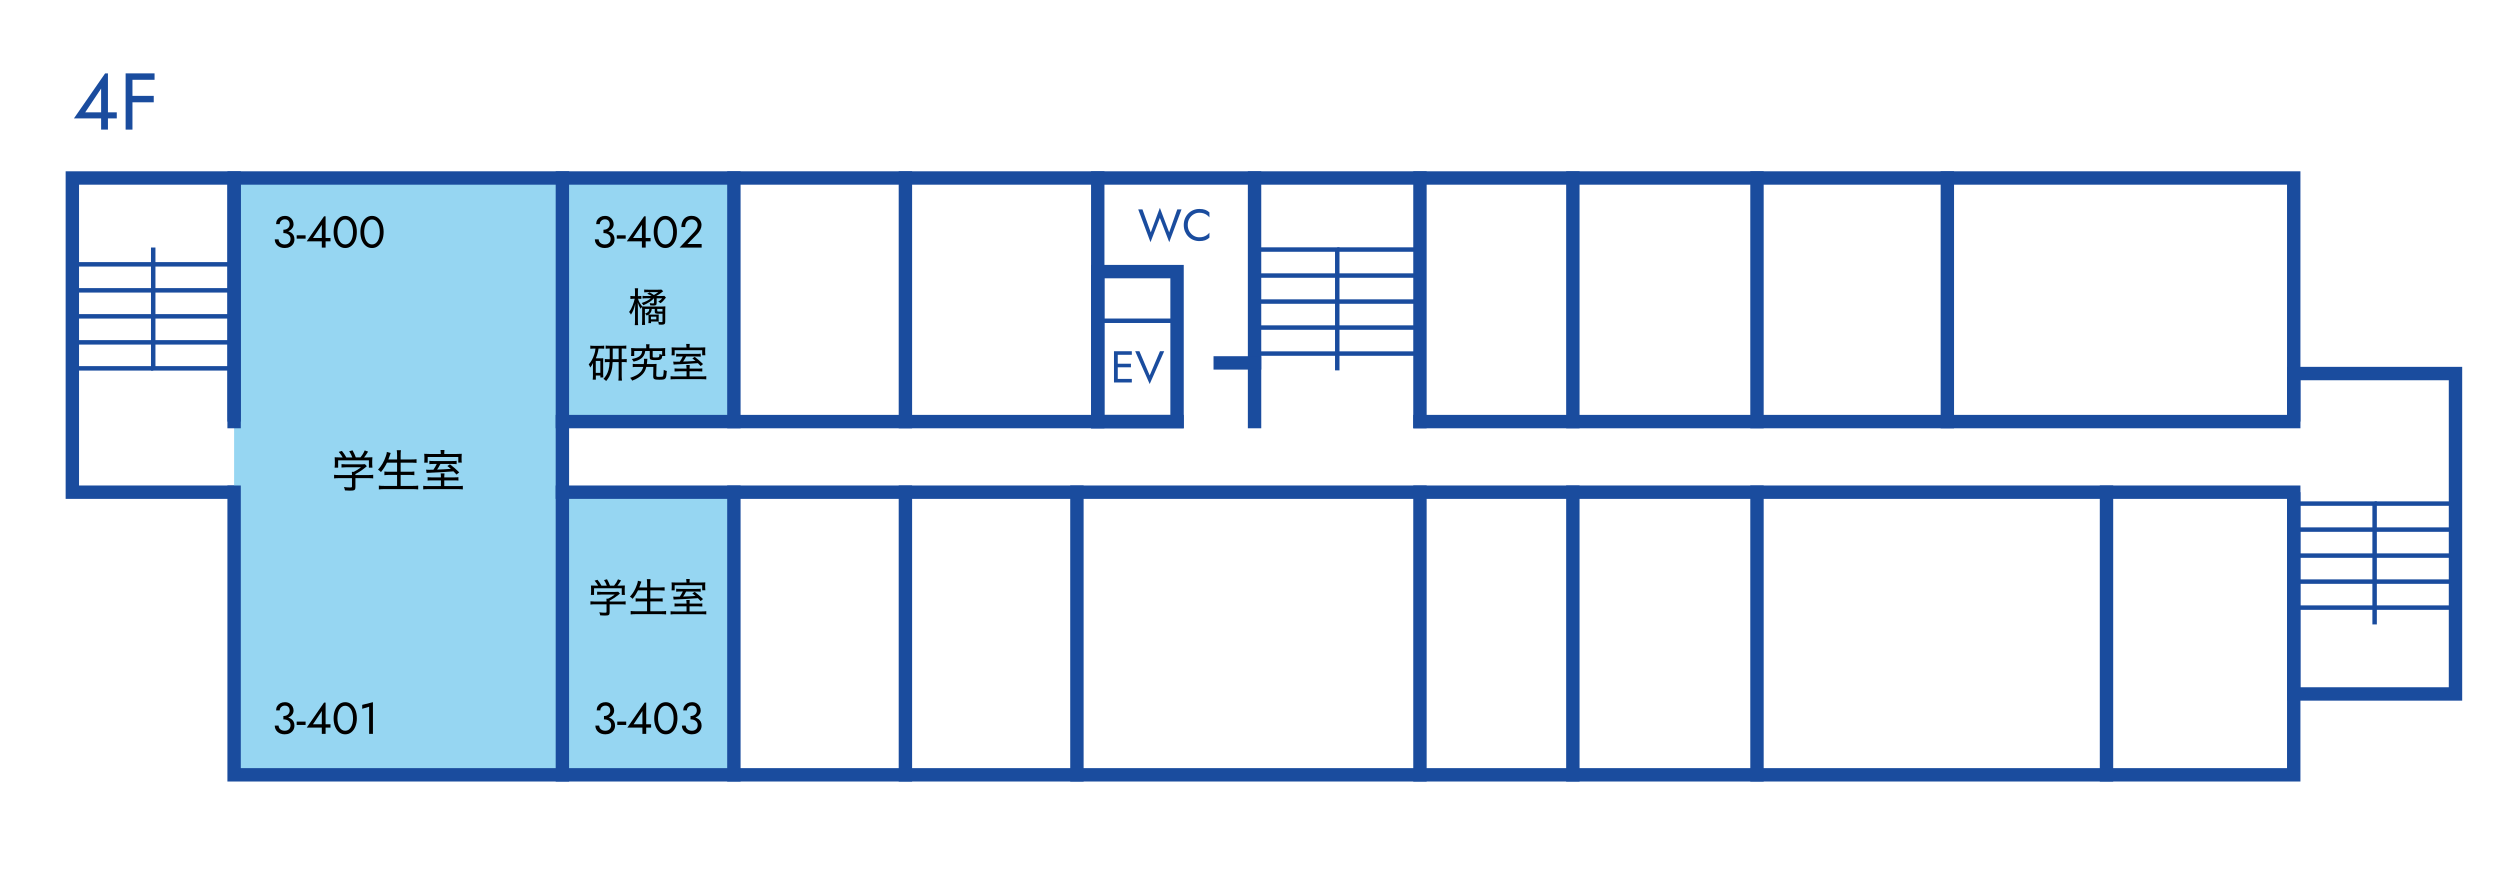 <?xml version="1.0" encoding="UTF-8"?><svg id="a" xmlns="http://www.w3.org/2000/svg" width="1120" height="400" viewBox="0 0 1120 400"><defs><style>.b{fill:#fff;}.c{fill:#1a4c9e;}.d{fill:#96d6f2;}</style></defs><rect class="b" width="1120" height="400"/><g><rect class="d" x="104.88" y="79.74" width="147.07" height="267.38"/><rect class="d" x="251.95" y="79.74" width="76.84" height="109.13"/><rect class="d" x="251.95" y="220.5" width="76.84" height="126.62"/><g><g><polygon class="c" points="1103.06 313.89 1024.59 313.89 1024.59 220.5 1030.59 220.5 1030.59 307.89 1097.06 307.89 1097.06 170.35 1030.59 170.35 1030.59 188.87 1024.59 188.87 1024.59 164.35 1103.06 164.35 1103.06 313.89"/><polygon class="c" points="1064.83 279.74 1062.83 279.74 1062.83 226.61 1027.59 226.61 1027.59 224.61 1064.83 224.61 1064.83 279.74"/><rect class="c" x="1063.83" y="224.61" width="36.23" height="2"/><rect class="c" x="1027.59" y="236.26" width="72.47" height="2"/><rect class="c" x="1027.59" y="247.91" width="72.47" height="2"/><rect class="c" x="1027.59" y="259.56" width="72.47" height="2"/><rect class="c" x="1027.59" y="271.21" width="72.47" height="2"/></g><g><polygon class="c" points="104.88 223.5 29.41 223.5 29.41 76.74 107.88 76.74 107.88 188.87 101.88 188.87 101.88 82.74 35.41 82.74 35.41 217.5 104.88 217.5 104.88 223.5"/><polygon class="c" points="104.88 166.02 67.64 166.02 67.64 110.89 69.64 110.89 69.64 164.02 104.88 164.02 104.88 166.02"/><rect class="c" x="32.41" y="164.02" width="36.23" height="2"/><rect class="c" x="32.41" y="152.37" width="72.47" height="2"/><rect class="c" x="32.41" y="140.72" width="72.47" height="2"/><rect class="c" x="32.41" y="129.07" width="72.47" height="2"/><rect class="c" x="32.41" y="117.42" width="72.47" height="2"/></g><rect class="c" x="869.41" y="76.74" width="6" height="115.13"/><rect class="c" x="784.13" y="76.74" width="6" height="115.13"/><rect class="c" x="784.13" y="217.5" width="6" height="132.62"/><rect class="c" x="701.64" y="76.74" width="6" height="115.13"/><rect class="c" x="701.64" y="217.5" width="6" height="132.62"/><rect class="c" x="633.14" y="76.74" width="6" height="115.13"/><rect class="c" x="633.14" y="217.5" width="6" height="132.62"/><rect class="c" x="559.04" y="76.74" width="6" height="115.13"/><rect class="c" x="479.46" y="217.5" width="6" height="132.62"/><rect class="c" x="402.62" y="76.74" width="6" height="115.13"/><rect class="c" x="488.79" y="76.74" width="6" height="115.13"/><rect class="c" x="402.62" y="217.5" width="6" height="132.62"/><rect class="c" x="325.78" y="76.74" width="6" height="115.13"/><rect class="c" x="325.78" y="217.5" width="6" height="132.62"/><rect class="c" x="248.95" y="76.74" width="6" height="273.38"/><rect class="c" x="940.71" y="217.5" width="6" height="132.62"/><rect class="c" x="248.95" y="185.87" width="281.38" height="6"/><polygon class="c" points="1030.59 191.87 633.14 191.87 633.14 185.87 1024.59 185.87 1024.59 82.74 107.88 82.74 107.88 191.87 101.88 191.87 101.88 76.74 1030.59 76.74 1030.59 191.87"/><polygon class="c" points="1030.59 350.12 101.88 350.12 101.88 217.5 107.88 217.5 107.88 344.12 1024.59 344.12 1024.59 223.5 248.95 223.5 248.95 217.5 1030.59 217.5 1030.59 350.12"/><g><polygon class="c" points="600.09 165.93 598.09 165.93 598.09 112.8 562.04 112.8 562.04 110.8 600.09 110.8 600.09 165.93"/><rect class="c" x="599.09" y="110.8" width="37.05" height="2"/><rect class="c" x="562.04" y="122.45" width="74.1" height="2"/><rect class="c" x="562.04" y="134.1" width="74.1" height="2"/><rect class="c" x="562.04" y="145.75" width="74.1" height="2"/><rect class="c" x="562.04" y="157.4" width="74.1" height="2"/></g><path class="c" d="M530.32,191.87h-41.53V118.68h41.53v73.19Zm-35.53-6h29.53v-61.19h-29.53v61.19Z"/><rect class="c" x="543.66" y="159.58" width="21.38" height="6"/><rect class="c" x="491.79" y="142.7" width="35.53" height="2"/></g><g><path d="M269.11,110.82c-.55-.2-1.01-.48-1.4-.83s-.69-.77-.9-1.24c-.21-.47-.32-.98-.32-1.53h1.72c0,.44,.12,.83,.35,1.18,.23,.35,.56,.62,.97,.82,.41,.2,.89,.3,1.42,.3s1-.1,1.39-.31c.39-.21,.7-.5,.91-.87,.21-.37,.32-.81,.32-1.32,0-.43-.08-.8-.25-1.13-.17-.33-.4-.6-.69-.82s-.63-.38-1.02-.49c-.39-.11-.81-.16-1.26-.16v-1.1c.68,0,1.32,.07,1.91,.22,.59,.15,1.12,.38,1.58,.69s.82,.72,1.08,1.21c.26,.49,.39,1.09,.39,1.78,0,.79-.19,1.47-.57,2.06-.38,.59-.9,1.04-1.55,1.36-.65,.32-1.4,.48-2.24,.48-.68,0-1.29-.1-1.84-.3Zm1.24-7.9c.45,0,.85-.06,1.2-.19s.64-.3,.88-.52c.24-.22,.42-.48,.55-.77,.13-.29,.19-.61,.19-.94,0-.44-.08-.83-.24-1.17-.16-.34-.4-.6-.71-.79-.31-.19-.7-.28-1.17-.28-.65,0-1.21,.2-1.66,.61-.45,.41-.68,.92-.68,1.53h-1.62c0-.73,.17-1.37,.51-1.92s.81-.98,1.4-1.29,1.27-.47,2.03-.47c.8,0,1.49,.17,2.07,.52s1.03,.8,1.34,1.36c.31,.56,.47,1.17,.47,1.84s-.19,1.25-.58,1.8-.92,.98-1.6,1.3-1.47,.48-2.38,.48v-1.1Z"/><path d="M276.31,105.42h4v1.5h-4v-1.5Z"/><path d="M288.57,96.92h.7v14h-1.7v-10.22l-3.96,5.92h7.86v1.5h-10.66l7.76-11.2Z"/><path d="M293.52,100.2c.44-1.08,1.05-1.93,1.83-2.55,.78-.62,1.68-.93,2.71-.93s1.93,.31,2.71,.93c.78,.62,1.39,1.47,1.83,2.55s.66,2.32,.66,3.72-.22,2.64-.66,3.72c-.44,1.08-1.05,1.93-1.83,2.55-.78,.62-1.68,.93-2.71,.93s-1.93-.31-2.71-.93c-.78-.62-1.39-1.47-1.83-2.55-.44-1.08-.66-2.32-.66-3.72s.22-2.64,.66-3.72Zm1.28,5.97c.16,.69,.39,1.28,.7,1.78s.68,.89,1.11,1.16,.92,.41,1.45,.41,1.03-.14,1.46-.41,.79-.66,1.1-1.16c.31-.5,.54-1.09,.7-1.78,.16-.69,.24-1.44,.24-2.25s-.08-1.56-.24-2.25c-.16-.69-.39-1.28-.7-1.78-.31-.5-.67-.89-1.1-1.16s-.91-.41-1.46-.41-1.02,.14-1.45,.41-.8,.66-1.11,1.16-.54,1.09-.7,1.78c-.16,.69-.24,1.44-.24,2.25s.08,1.56,.24,2.25Z"/><path d="M311.08,103.86c.31-.33,.57-.66,.79-.99,.22-.33,.39-.66,.5-1s.17-.7,.17-1.07c0-.31-.06-.61-.18-.9-.12-.29-.3-.56-.53-.8-.23-.24-.52-.43-.85-.58-.33-.15-.71-.22-1.14-.22-.6,0-1.12,.14-1.55,.41-.43,.27-.76,.67-.99,1.18-.23,.51-.34,1.12-.34,1.83h-1.7c0-1,.18-1.88,.54-2.63,.36-.75,.88-1.34,1.57-1.76,.69-.42,1.51-.63,2.47-.63,.77,0,1.44,.13,2,.39,.56,.26,1.02,.59,1.38,1,.36,.41,.63,.84,.8,1.31s.26,.91,.26,1.34c0,.72-.17,1.43-.52,2.14-.35,.71-.79,1.34-1.34,1.9l-4.46,4.54h6.38v1.6h-9.88l6.62-7.06Z"/></g><g><path class="c" d="M527.42,93.81h1.9l-5.5,14.7-4.2-10.88-4.2,10.88-5.5-14.7h1.9l3.72,10.3,4.08-11,4.16,11,3.64-10.3Z"/><path class="c" d="M532.85,103.67c.49,.83,1.12,1.47,1.91,1.94,.79,.47,1.64,.7,2.56,.7,.67,0,1.28-.09,1.83-.26,.55-.17,1.06-.42,1.51-.73,.45-.31,.84-.68,1.16-1.09v2.24c-.59,.52-1.23,.91-1.92,1.16-.69,.25-1.55,.38-2.58,.38-.97,0-1.88-.18-2.73-.53-.85-.35-1.59-.85-2.23-1.5-.64-.65-1.14-1.41-1.5-2.29-.36-.88-.54-1.84-.54-2.88s.18-2,.54-2.88c.36-.88,.86-1.64,1.5-2.29,.64-.65,1.38-1.15,2.23-1.5s1.76-.53,2.73-.53c1.03,0,1.89,.13,2.58,.38,.69,.25,1.33,.64,1.92,1.16v2.24c-.32-.41-.71-.78-1.16-1.09-.45-.31-.96-.56-1.51-.73-.55-.17-1.16-.26-1.83-.26-.92,0-1.77,.23-2.56,.7-.79,.47-1.42,1.11-1.91,1.93-.49,.82-.73,1.78-.73,2.87s.24,2.03,.73,2.86Z"/></g><g><path class="c" d="M500.76,157.35v14h-1.7v-14h1.7Zm-.76,0h7.06v1.6h-7.06v-1.6Zm0,5.6h6.66v1.6h-6.66v-1.6Zm0,6.8h7.06v1.6h-7.06v-1.6Z"/><path class="c" d="M519.66,157.35h1.9l-6.5,14.7-6.5-14.7h1.9l4.6,10.84,4.6-10.84Z"/></g><g><path d="M125.71,328.68c-.55-.2-1.01-.48-1.4-.83s-.69-.77-.9-1.24c-.21-.47-.32-.98-.32-1.53h1.72c0,.44,.12,.83,.35,1.18,.23,.35,.56,.62,.97,.82,.41,.2,.89,.3,1.42,.3s1-.1,1.39-.31c.39-.21,.7-.5,.91-.87,.21-.37,.32-.81,.32-1.32,0-.43-.08-.8-.25-1.13-.17-.33-.4-.6-.69-.82s-.63-.38-1.02-.49c-.39-.11-.81-.16-1.26-.16v-1.1c.68,0,1.32,.07,1.91,.22,.59,.15,1.12,.38,1.58,.69s.82,.72,1.08,1.21c.26,.49,.39,1.09,.39,1.78,0,.79-.19,1.47-.57,2.06-.38,.59-.9,1.04-1.55,1.36-.65,.32-1.4,.48-2.24,.48-.68,0-1.29-.1-1.84-.3Zm1.24-7.9c.45,0,.85-.06,1.2-.19s.64-.3,.88-.52c.24-.22,.42-.48,.55-.77,.13-.29,.19-.61,.19-.94,0-.44-.08-.83-.24-1.17-.16-.34-.4-.6-.71-.79-.31-.19-.7-.28-1.17-.28-.65,0-1.21,.2-1.66,.61-.45,.41-.68,.92-.68,1.53h-1.62c0-.73,.17-1.37,.51-1.92s.81-.98,1.4-1.29,1.27-.47,2.03-.47c.8,0,1.49,.17,2.07,.52s1.03,.8,1.34,1.36c.31,.56,.47,1.17,.47,1.84s-.19,1.25-.58,1.8-.92,.98-1.6,1.3-1.47,.48-2.38,.48v-1.1Z"/><path d="M132.91,323.28h4v1.5h-4v-1.5Z"/><path d="M145.17,314.78h.7v14h-1.7v-10.22l-3.96,5.92h7.86v1.5h-10.66l7.76-11.2Z"/><path d="M150.12,318.06c.44-1.08,1.05-1.93,1.83-2.55,.78-.62,1.68-.93,2.71-.93s1.93,.31,2.71,.93c.78,.62,1.39,1.47,1.83,2.55s.66,2.32,.66,3.72-.22,2.64-.66,3.72c-.44,1.08-1.05,1.93-1.83,2.55-.78,.62-1.68,.93-2.71,.93s-1.93-.31-2.71-.93c-.78-.62-1.39-1.47-1.83-2.55-.44-1.08-.66-2.32-.66-3.72s.22-2.64,.66-3.72Zm1.28,5.97c.16,.69,.39,1.28,.7,1.78s.68,.89,1.11,1.16,.92,.41,1.45,.41,1.03-.14,1.46-.41,.79-.66,1.1-1.16c.31-.5,.54-1.09,.7-1.78,.16-.69,.24-1.44,.24-2.25s-.08-1.56-.24-2.25c-.16-.69-.39-1.28-.7-1.78-.31-.5-.67-.89-1.1-1.16s-.91-.41-1.46-.41-1.02,.14-1.45,.41-.8,.66-1.11,1.16-.54,1.09-.7,1.78c-.16,.69-.24,1.44-.24,2.25s.08,1.56,.24,2.25Z"/><path d="M162.27,315.78l4.8-1.2v14.2h-1.7v-12.16l-3.1,.92v-1.76Z"/></g><g><path class="c" d="M47.1,32.87h1.26v25.2h-3.06v-18.4l-7.13,10.66h14.15v2.7h-19.19l13.97-20.16Z"/><path class="c" d="M59.34,32.87v25.2h-3.06v-25.2h3.06Zm-1.37,0h11.27v2.88h-11.27v-2.88Zm0,10.08h10.91v2.88h-10.91v-2.88Z"/></g><g><path d="M125.71,110.82c-.55-.2-1.01-.48-1.4-.83s-.69-.77-.9-1.24c-.21-.47-.32-.98-.32-1.53h1.72c0,.44,.12,.83,.35,1.18,.23,.35,.56,.62,.97,.82,.41,.2,.89,.3,1.42,.3s1-.1,1.39-.31c.39-.21,.7-.5,.91-.87,.21-.37,.32-.81,.32-1.32,0-.43-.08-.8-.25-1.13-.17-.33-.4-.6-.69-.82-.29-.22-.63-.38-1.02-.49-.39-.11-.81-.16-1.26-.16v-1.1c.68,0,1.32,.07,1.91,.22,.59,.15,1.12,.38,1.58,.69,.46,.31,.82,.72,1.08,1.21,.26,.49,.39,1.09,.39,1.78,0,.79-.19,1.47-.57,2.06-.38,.59-.9,1.04-1.55,1.36s-1.4,.48-2.24,.48c-.68,0-1.29-.1-1.84-.3Zm1.24-7.9c.45,0,.85-.06,1.2-.19s.64-.3,.88-.52c.24-.22,.42-.48,.55-.77,.13-.29,.19-.61,.19-.94,0-.44-.08-.83-.24-1.17-.16-.34-.4-.6-.71-.79-.31-.19-.7-.28-1.17-.28-.65,0-1.21,.2-1.66,.61-.45,.41-.68,.92-.68,1.53h-1.62c0-.73,.17-1.37,.51-1.92s.81-.98,1.4-1.29,1.27-.47,2.03-.47c.8,0,1.49,.17,2.07,.52,.58,.35,1.03,.8,1.34,1.36,.31,.56,.47,1.17,.47,1.84s-.19,1.25-.58,1.8-.92,.98-1.6,1.3c-.68,.32-1.47,.48-2.38,.48v-1.1Z"/><path d="M132.91,105.42h4v1.5h-4v-1.5Z"/><path d="M145.17,96.92h.7v14h-1.7v-10.22l-3.96,5.92h7.86v1.5h-10.66l7.76-11.2Z"/><path d="M150.12,100.2c.44-1.08,1.05-1.93,1.83-2.55,.78-.62,1.68-.93,2.71-.93s1.93,.31,2.71,.93c.78,.62,1.39,1.47,1.83,2.55,.44,1.08,.66,2.32,.66,3.72s-.22,2.64-.66,3.72-1.05,1.93-1.83,2.55c-.78,.62-1.68,.93-2.71,.93s-1.93-.31-2.71-.93c-.78-.62-1.39-1.47-1.83-2.55s-.66-2.32-.66-3.72,.22-2.64,.66-3.72Zm1.28,5.97c.16,.69,.39,1.28,.7,1.78s.68,.89,1.11,1.16c.43,.27,.92,.41,1.45,.41s1.03-.14,1.46-.41c.43-.27,.79-.66,1.1-1.16,.31-.5,.54-1.09,.7-1.78,.16-.69,.24-1.44,.24-2.25s-.08-1.56-.24-2.25c-.16-.69-.39-1.28-.7-1.78-.31-.5-.67-.89-1.1-1.16s-.91-.41-1.46-.41-1.02,.14-1.45,.41-.8,.66-1.11,1.16-.54,1.09-.7,1.78c-.16,.69-.24,1.44-.24,2.25s.08,1.56,.24,2.25Z"/><path d="M162.12,100.2c.44-1.08,1.05-1.93,1.83-2.55,.78-.62,1.68-.93,2.71-.93s1.93,.31,2.71,.93c.78,.62,1.39,1.47,1.83,2.55,.44,1.08,.66,2.32,.66,3.72s-.22,2.64-.66,3.72-1.05,1.93-1.83,2.55c-.78,.62-1.68,.93-2.71,.93s-1.93-.31-2.71-.93c-.78-.62-1.39-1.47-1.83-2.55s-.66-2.32-.66-3.72,.22-2.64,.66-3.72Zm1.28,5.97c.16,.69,.39,1.28,.7,1.78s.68,.89,1.11,1.16c.43,.27,.92,.41,1.45,.41s1.03-.14,1.46-.41c.43-.27,.79-.66,1.1-1.16,.31-.5,.54-1.09,.7-1.78,.16-.69,.24-1.44,.24-2.25s-.08-1.56-.24-2.25c-.16-.69-.39-1.28-.7-1.78-.31-.5-.67-.89-1.1-1.16s-.91-.41-1.46-.41-1.02,.14-1.45,.41-.8,.66-1.11,1.16-.54,1.09-.7,1.78c-.16,.69-.24,1.44-.24,2.25s.08,1.56,.24,2.25Z"/></g><g><path d="M159.23,218.21c0,1.34-.4,1.6-2.46,1.6-.52,0-1.52-.04-2.22-.1-.14-.72-.24-1-.48-1.52,1.08,.14,1.84,.2,2.6,.2,.9,0,1.02-.06,1.02-.46v-3.72h-5.84c-.92,0-1.58,.04-2.18,.12v-1.62c.62,.08,1.3,.12,2.18,.12h5.84v-.28c0-.4-.02-.76-.06-1.16h.84c1.24-.6,2.06-1.12,3.26-2.04h-6.82c-.7,0-1.38,.04-1.92,.1v-1.52c.54,.06,1.22,.1,1.96,.1h7.04c.74,0,1.14-.02,1.5-.08l.86,.92q-.28,.22-.7,.58c-1.4,1.16-2.62,1.98-4.42,2.92v.46h5.74c.94,0,1.6-.04,2.22-.12v1.62c-.54-.08-1.28-.12-2.22-.12h-5.74v4Zm-5.72-13.28c-.52-.94-.88-1.46-1.76-2.48l1.42-.44c.84,1.02,1.26,1.66,1.98,2.92h2.68c-.32-.92-.74-1.8-1.38-2.78l1.48-.4c.74,1.36,1.06,2.02,1.48,3.18h2.04c.9-1.06,1.38-1.86,1.94-3.14l1.52,.54c-.7,1.16-1.2,1.88-1.8,2.6h1.36c1.22,0,1.62-.02,2.36-.08-.06,.48-.08,.9-.08,1.64v1.6c0,.5,.04,.96,.1,1.44h-1.58v-3.3h-13.78v3.3h-1.58c.06-.46,.1-.92,.1-1.44v-1.6c0-.74-.02-1.16-.08-1.64,.82,.06,1.18,.08,2.32,.08h1.26Z"/><path d="M173.37,207.27c-.84,1.7-1.64,2.96-2.7,4.22-.58-.6-.76-.74-1.32-1.06,1.56-1.68,2.72-3.66,3.52-6.08,.3-.84,.4-1.3,.44-1.88l1.72,.46c-.16,.4-.22,.58-.38,1.1-.1,.32-.44,1.22-.66,1.8h3.9v-1.94c0-.88-.04-1.44-.14-2.2h1.86c-.1,.66-.12,1.28-.12,2.2v1.94h4.72c.94,0,1.7-.04,2.4-.12v1.68c-.82-.08-1.48-.12-2.36-.12h-4.76v4.08h3.9c.98,0,1.68-.04,2.24-.12v1.66c-.6-.08-1.3-.12-2.24-.12h-3.9v4.92h5.38c1.04,0,1.76-.04,2.48-.14v1.72c-.86-.1-1.44-.14-2.44-.14h-12.68c-.98,0-1.66,.04-2.5,.14v-1.72c.76,.1,1.48,.14,2.46,.14h5.7v-4.92h-3.48c-.94,0-1.62,.04-2.2,.12v-1.66c.56,.08,1.18,.12,2.18,.12h3.5v-4.08h-4.52Z"/><path d="M203.27,213.87c1.06,0,1.48-.02,2.1-.1v1.54c-.62-.08-1.12-.1-2.12-.1h-4.22v2.56h5.82c1.24,0,1.86-.04,2.5-.12v1.6c-.76-.08-1.44-.12-2.64-.12h-12.5c-1.18,0-1.86,.04-2.62,.12v-1.6c.66,.08,1.26,.12,2.52,.12h5.42v-2.56h-3.82c-1.02,0-1.52,.02-2.14,.1v-1.54c.62,.08,1,.1,2.14,.1h3.82v-.22c0-.6-.04-1.06-.12-1.56h1.72c-.06,.48-.1,.94-.1,1.54v.24h4.24Zm-5.8-10.92c0-.48-.04-.9-.12-1.34h1.78c-.06,.4-.1,.82-.1,1.32v.46h5.22c1.32,0,1.88-.02,2.62-.08-.06,.46-.08,.74-.08,1.46v1.02c0,.58,.02,1.02,.1,1.46h-1.58v-2.52h-13.7v2.54h-1.56q.02-.2,.04-.5c.02-.18,.04-.64,.04-1.04v-1.06c0-.54-.02-.86-.08-1.36,.62,.06,1.3,.08,2.48,.08h4.94v-.44Zm-2.76,4.9c-1.22,0-1.82,.02-2.36,.1v-1.5c.6,.08,1.02,.1,2.24,.1h7.7c1.24,0,1.7-.02,2.28-.1v1.5c-.64-.08-1.06-.1-2.24-.1h-5.02c-.52,1.04-.9,1.66-1.5,2.52,1.72-.04,3.98-.16,6.18-.32-.58-.52-.82-.72-1.58-1.28l1.18-.74c1.64,1.26,2.26,1.8,4.14,3.58l-1.2,1c-.64-.72-.86-.96-1.36-1.44-3.44,.28-7.36,.5-11.36,.66-.3,0-.42,.02-.72,.06l-.2-1.48c.54,.06,.64,.06,1.34,.06,.58,0,1.08-.02,1.94-.04,.6-.88,1.02-1.58,1.5-2.58h-.96Z"/></g><g><path d="M290.55,141.93c0-.45-.02-.7-.05-.97-.25,.16-.38,.22-.77,.41-.23-.38-.4-.54-.77-.85,.63-.2,1.06-.43,1.4-.79,.34-.32,.49-.68,.56-1.33h-2v5.26c0,.83,.02,1.4,.07,1.91h-1.39c.05-.54,.09-1.1,.09-1.89v-4.84c0-.5-.02-.94-.05-1.35-.29,.32-.43,.52-.63,.86-.61-.99-.9-1.58-1.3-2.84,.04,.9,.07,1.91,.07,2.72v5.29c0,.99,.02,1.62,.11,2.14h-1.51c.07-.52,.11-1.21,.11-2.14v-4.66c0-.65,.05-1.75,.13-2.81-.54,2.29-1.06,3.58-1.96,4.92-.25-.5-.41-.76-.83-1.21,.67-.85,1.12-1.66,1.6-2.92,.41-1.08,.7-1.98,.92-2.99h-.72c-.54,0-.94,.02-1.22,.07v-1.33c.31,.05,.65,.07,1.22,.07h.85v-1.67c0-.97-.02-1.42-.09-1.85h1.49c-.07,.5-.09,.97-.09,1.85v1.67h.41c.5,0,.79-.02,1.13-.07v1.31c-.38-.04-.68-.05-1.12-.05h-.38c.34,1.21,.94,2.27,1.89,3.44,.29,.02,.92,.04,1.48,.04h7.29c.79,0,1.22-.02,1.6-.07-.05,.45-.07,.9-.07,1.66v5.29c0,.95-.41,1.26-1.69,1.26-.38,0-.74-.02-1.21-.07-.04-.49-.09-.76-.23-1.21,.68,.11,1.13,.14,1.42,.14,.36,0,.49-.07,.49-.32v-3.46l-1.49,.02c-1.71,0-1.98-.14-1.98-1.06v-1.1h-1.35c-.13,1.24-.47,1.85-1.39,2.5,.32,.02,.61,.04,1.06,.04h2.3c.49,0,.86-.02,1.17-.05-.04,.36-.04,.52-.04,1.03v1.19c0,.45,0,.68,.04,.97-.36-.04-.61-.05-1.21-.05h-2.25v.72h-1.19c.05-.38,.07-.61,.07-1.1v-1.71Zm1.4-9.31c-.79-.49-1.15-.67-1.98-1.03l1.01-.61c.65,.32,1.06,.58,1.96,1.19,.79-.43,1.08-.61,1.98-1.3h-4.56c-.83,0-1.37,.04-1.76,.09v-1.26c.49,.07,.97,.09,1.82,.09h4.41c.74,0,1.19-.02,1.51-.05l.76,.74q-1.13,.92-1.58,1.22c-.63,.41-.99,.63-1.53,.92h2.12c.77,0,1.21-.02,1.55-.05l.68,.74q-.18,.23-.43,.54c-.67,.9-1.13,1.37-1.98,2-.36-.31-.56-.45-1.03-.72,.85-.5,1.24-.85,1.76-1.48h-2.48v2.03c0,.97-.29,1.22-1.44,1.22-.52,0-.88-.02-1.46-.09-.04-.47-.09-.68-.23-1.04,.65,.13,1.08,.18,1.51,.18,.36,0,.45-.07,.45-.4v-1.91h-.07c-.94,1.1-2.7,2.27-4.72,3.1-.22-.41-.38-.61-.77-.99,1.8-.58,3.2-1.3,4.1-2.11h-2.03c-.76,0-1.24,.04-1.66,.11v-1.22c.43,.07,.88,.09,1.67,.09h2.41Zm2.07,10.44v-1.19h-2.41v1.19h2.41Zm2.77-4.66h-2.36v.74c0,.41,.04,.43,1.19,.43q.34,0,1.17-.02v-1.15Z"/><path d="M265.98,156.16c-.67,0-1.03,.02-1.53,.09v-1.42c.49,.07,.94,.11,1.64,.11h3.01c.72,0,1.1-.02,1.58-.11v1.4c-.47-.05-.88-.07-1.49-.07h-1.04c-.23,1.6-.56,2.77-1.22,4.38h2.23c.56,0,.77-.02,1.1-.05-.05,.43-.05,.65-.05,1.4v5.74c0,.7,.02,.99,.07,1.48h-1.31v-.88h-2.03v1.87h-1.42c.07-.47,.11-.97,.11-1.76v-3.8c0-.61,.02-1.19,.05-1.94-.32,.77-.65,1.28-1.28,2.05-.2-.68-.38-1.04-.67-1.41,1.08-1.15,1.84-2.48,2.47-4.39,.32-.94,.45-1.53,.58-2.68h-.77Zm.92,10.88h2.05v-5.33h-2.05v5.33Zm6.23-10.91c-.83,0-1.28,.02-1.8,.09v-1.42c.4,.07,.99,.11,1.87,.11h5.56c.79,0,1.3-.04,1.82-.11v1.42c-.5-.07-.94-.09-1.75-.09h-.31v4.79h.45c.86,0,1.3-.02,1.8-.09v1.48c-.5-.09-.95-.11-1.8-.11h-.45v6.3c0,.72,.04,1.31,.13,2.02h-1.62c.09-.7,.13-1.24,.13-2.02v-6.3h-2.7c-.11,2-.25,2.99-.61,4.23-.49,1.69-1.13,2.9-2.3,4.27-.36-.43-.7-.68-1.22-.94,1.17-1.22,1.85-2.43,2.29-4.05,.27-.99,.4-1.91,.49-3.51h-.36c-.83,0-1.28,.02-1.78,.09v-1.46c.49,.07,.94,.09,1.78,.09h.4v-4.79Zm1.37,4.27v.52h2.66v-4.79h-2.66v4.27Z"/><path d="M292.17,163.11c.92,0,1.35-.02,1.98-.09-.04,.41-.05,.76-.07,1.58l-.07,3.64c0,.52,.2,.61,1.4,.61s1.55-.09,1.67-.4c.14-.34,.25-1.33,.29-2.75,.52,.25,.77,.34,1.37,.5-.29,3.78-.4,3.91-3.44,3.91-2.18,0-2.66-.27-2.66-1.51v-.09l.07-4.14h-3.17c-.32,1.33-.77,2.25-1.58,3.15-.54,.63-1.19,1.15-2.07,1.71-.88,.56-1.44,.83-2.68,1.3-.27-.56-.41-.76-.9-1.26,2.36-.79,3.49-1.42,4.5-2.43,.67-.67,1.1-1.46,1.37-2.47h-2.75c-.95,0-1.44,.02-1.96,.11v-1.48c.49,.07,1.01,.11,1.93,.11h3.02c.09-.58,.13-1.04,.13-1.39s-.04-.67-.09-.99h1.6c-.09,.36-.09,.43-.14,1.24-.04,.4-.07,.7-.13,1.13h2.39Zm-2.65-7.62c0-.54-.04-.86-.11-1.26h1.62c-.09,.4-.11,.7-.11,1.26v.52h5.26c.72,0,1.17-.02,1.85-.09-.05,.38-.07,.7-.07,1.26v1.03c0,.54,.02,.86,.07,1.28h-1.35c-.22,1.64-.56,1.84-3.21,1.84-1.91,0-2.38-.22-2.38-1.1v-2.99h-2.02c-.18,1.03-.32,1.51-.7,2.11-.59,.97-1.46,1.62-2.81,2.16-.43,.16-.81,.27-1.71,.52-.22-.43-.41-.72-.79-1.19,1.93-.4,2.81-.74,3.53-1.33,.67-.56,.99-1.21,1.12-2.27h-3.58v2.25h-1.42c.07-.45,.09-.76,.09-1.3v-1.01c0-.54-.02-.86-.07-1.26,.67,.07,1.13,.09,1.85,.09h4.93v-.52Zm7.11,1.75h-4.23v2.43c0,.43,.13,.49,1.39,.49,.99,0,1.35-.07,1.48-.32,.11-.2,.16-.67,.18-1.26,.47,.2,.76,.29,1.19,.36v-1.69Z"/><path d="M312.74,165.13c.95,0,1.33-.02,1.89-.09v1.39c-.56-.07-1.01-.09-1.91-.09h-3.8v2.3h5.24c1.12,0,1.67-.04,2.25-.11v1.44c-.68-.07-1.3-.11-2.38-.11h-11.25c-1.06,0-1.67,.04-2.36,.11v-1.44c.59,.07,1.13,.11,2.27,.11h4.88v-2.3h-3.44c-.92,0-1.37,.02-1.93,.09v-1.39c.56,.07,.9,.09,1.93,.09h3.44v-.2c0-.54-.04-.96-.11-1.41h1.55c-.05,.43-.09,.85-.09,1.39v.22h3.82Zm-5.22-9.83c0-.43-.04-.81-.11-1.21h1.6c-.05,.36-.09,.74-.09,1.19v.41h4.7c1.19,0,1.69-.02,2.36-.07-.05,.41-.07,.67-.07,1.31v.92c0,.52,.02,.92,.09,1.31h-1.42v-2.27h-12.33v2.29h-1.4q.02-.18,.04-.45c.02-.16,.04-.58,.04-.94v-.95c0-.49-.02-.77-.07-1.22,.56,.05,1.17,.07,2.23,.07h4.45v-.4Zm-2.48,4.41c-1.1,0-1.64,.02-2.12,.09v-1.35c.54,.07,.92,.09,2.02,.09h6.93c1.12,0,1.53-.02,2.05-.09v1.35c-.58-.07-.95-.09-2.02-.09h-4.52c-.47,.94-.81,1.49-1.35,2.27,1.55-.04,3.58-.14,5.56-.29-.52-.47-.74-.65-1.42-1.15l1.06-.67c1.48,1.13,2.03,1.62,3.73,3.22l-1.08,.9c-.58-.65-.77-.86-1.22-1.3-3.1,.25-6.63,.45-10.23,.59-.27,0-.38,.02-.65,.05l-.18-1.33c.49,.05,.58,.05,1.21,.05,.52,0,.97-.02,1.75-.04,.54-.79,.92-1.42,1.35-2.32h-.86Z"/></g><g><path d="M269.34,328.68c-.55-.2-1.01-.48-1.4-.83-.39-.35-.69-.77-.9-1.24-.21-.47-.32-.98-.32-1.53h1.72c0,.44,.12,.83,.35,1.18,.23,.35,.56,.62,.97,.82,.41,.2,.89,.3,1.42,.3s1-.1,1.39-.31c.39-.21,.7-.5,.91-.87s.32-.81,.32-1.32c0-.43-.08-.8-.25-1.13-.17-.33-.4-.6-.69-.82-.29-.22-.63-.38-1.02-.49-.39-.11-.81-.16-1.26-.16v-1.1c.68,0,1.32,.07,1.91,.22,.59,.15,1.12,.38,1.58,.69,.46,.31,.82,.72,1.08,1.21,.26,.49,.39,1.09,.39,1.78,0,.79-.19,1.47-.57,2.06-.38,.59-.9,1.04-1.55,1.36s-1.4,.48-2.24,.48c-.68,0-1.29-.1-1.84-.3Zm1.24-7.9c.45,0,.85-.06,1.2-.19,.35-.13,.64-.3,.88-.52,.24-.22,.42-.48,.55-.77,.13-.29,.19-.61,.19-.94,0-.44-.08-.83-.24-1.17-.16-.34-.4-.6-.71-.79-.31-.19-.7-.28-1.17-.28-.65,0-1.21,.2-1.66,.61-.45,.41-.68,.92-.68,1.53h-1.62c0-.73,.17-1.37,.51-1.92,.34-.55,.81-.98,1.4-1.29,.59-.31,1.27-.47,2.03-.47,.8,0,1.49,.17,2.07,.52,.58,.35,1.03,.8,1.34,1.36,.31,.56,.47,1.17,.47,1.84s-.19,1.25-.58,1.8c-.39,.55-.92,.98-1.6,1.3-.68,.32-1.47,.48-2.38,.48v-1.1Z"/><path d="M276.54,323.28h4v1.5h-4v-1.5Z"/><path d="M288.8,314.78h.7v14h-1.7v-10.22l-3.96,5.92h7.86v1.5h-10.66l7.76-11.2Z"/><path d="M293.75,318.06c.44-1.08,1.05-1.93,1.83-2.55,.78-.62,1.68-.93,2.71-.93s1.93,.31,2.71,.93c.78,.62,1.39,1.47,1.83,2.55,.44,1.08,.66,2.32,.66,3.72s-.22,2.64-.66,3.72-1.05,1.93-1.83,2.55c-.78,.62-1.68,.93-2.71,.93s-1.93-.31-2.71-.93c-.78-.62-1.39-1.47-1.83-2.55s-.66-2.32-.66-3.72,.22-2.64,.66-3.72Zm1.28,5.97c.16,.69,.39,1.28,.7,1.78s.68,.89,1.11,1.16c.43,.27,.92,.41,1.45,.41s1.03-.14,1.46-.41c.43-.27,.79-.66,1.1-1.16,.31-.5,.54-1.09,.7-1.78,.16-.69,.24-1.44,.24-2.25s-.08-1.56-.24-2.25c-.16-.69-.39-1.28-.7-1.78-.31-.5-.67-.89-1.1-1.16-.43-.27-.91-.41-1.46-.41s-1.02,.14-1.45,.41c-.43,.27-.8,.66-1.11,1.16s-.54,1.09-.7,1.78c-.16,.69-.24,1.44-.24,2.25s.08,1.56,.24,2.25Z"/><path d="M308.11,328.68c-.55-.2-1.01-.48-1.4-.83-.39-.35-.69-.77-.9-1.24-.21-.47-.32-.98-.32-1.53h1.72c0,.44,.12,.83,.35,1.18,.23,.35,.56,.62,.97,.82,.41,.2,.89,.3,1.42,.3s1-.1,1.39-.31c.39-.21,.7-.5,.91-.87s.32-.81,.32-1.32c0-.43-.08-.8-.25-1.13-.17-.33-.4-.6-.69-.82-.29-.22-.63-.38-1.02-.49-.39-.11-.81-.16-1.26-.16v-1.1c.68,0,1.32,.07,1.91,.22,.59,.15,1.12,.38,1.58,.69,.46,.31,.82,.72,1.08,1.21,.26,.49,.39,1.09,.39,1.78,0,.79-.19,1.47-.57,2.06-.38,.59-.9,1.04-1.55,1.36s-1.4,.48-2.24,.48c-.68,0-1.29-.1-1.84-.3Zm1.24-7.9c.45,0,.85-.06,1.2-.19,.35-.13,.64-.3,.88-.52,.24-.22,.42-.48,.55-.77,.13-.29,.19-.61,.19-.94,0-.44-.08-.83-.24-1.17-.16-.34-.4-.6-.71-.79-.31-.19-.7-.28-1.17-.28-.65,0-1.21,.2-1.66,.61-.45,.41-.68,.92-.68,1.53h-1.62c0-.73,.17-1.37,.51-1.92,.34-.55,.81-.98,1.4-1.29,.59-.31,1.27-.47,2.03-.47,.8,0,1.49,.17,2.07,.52,.58,.35,1.03,.8,1.34,1.36,.31,.56,.47,1.17,.47,1.84s-.19,1.25-.58,1.8c-.39,.55-.92,.98-1.6,1.3-.68,.32-1.47,.48-2.38,.48v-1.1Z"/></g><g><path d="M273.11,274.33c0,1.21-.36,1.44-2.21,1.44-.47,0-1.37-.04-2-.09-.13-.65-.22-.9-.43-1.37,.97,.13,1.66,.18,2.34,.18,.81,0,.92-.05,.92-.41v-3.35h-5.26c-.83,0-1.42,.04-1.96,.11v-1.46c.56,.07,1.17,.11,1.96,.11h5.26v-.25c0-.36-.02-.68-.05-1.04h.76c1.12-.54,1.85-1.01,2.94-1.84h-6.14c-.63,0-1.24,.04-1.73,.09v-1.37c.49,.05,1.1,.09,1.76,.09h6.34c.67,0,1.03-.02,1.35-.07l.77,.83q-.25,.2-.63,.52c-1.26,1.04-2.36,1.78-3.98,2.63v.41h5.17c.85,0,1.44-.04,2-.11v1.46c-.49-.07-1.15-.11-2-.11h-5.17v3.6Zm-5.15-11.96c-.47-.85-.79-1.31-1.58-2.23l1.28-.4c.76,.92,1.13,1.49,1.78,2.63h2.41c-.29-.83-.67-1.62-1.24-2.5l1.33-.36c.67,1.22,.95,1.82,1.33,2.86h1.84c.81-.95,1.24-1.67,1.75-2.83l1.37,.49c-.63,1.04-1.08,1.69-1.62,2.34h1.22c1.1,0,1.46-.02,2.12-.07-.05,.43-.07,.81-.07,1.48v1.44c0,.45,.04,.86,.09,1.3h-1.42v-2.97h-12.41v2.97h-1.42c.05-.41,.09-.83,.09-1.3v-1.44c0-.67-.02-1.04-.07-1.48,.74,.05,1.06,.07,2.09,.07h1.13Z"/><path d="M285.83,264.48c-.76,1.53-1.48,2.67-2.43,3.8-.52-.54-.68-.67-1.19-.95,1.4-1.51,2.45-3.29,3.17-5.47,.27-.76,.36-1.17,.4-1.69l1.55,.41c-.14,.36-.2,.52-.34,.99-.09,.29-.4,1.1-.59,1.62h3.51v-1.75c0-.79-.04-1.3-.13-1.98h1.67c-.09,.59-.11,1.15-.11,1.98v1.75h4.25c.85,0,1.53-.04,2.16-.11v1.51c-.74-.07-1.33-.11-2.12-.11h-4.29v3.67h3.51c.88,0,1.51-.04,2.02-.11v1.49c-.54-.07-1.17-.11-2.02-.11h-3.51v4.43h4.84c.94,0,1.58-.04,2.23-.13v1.55c-.77-.09-1.3-.13-2.2-.13h-11.42c-.88,0-1.49,.04-2.25,.13v-1.55c.68,.09,1.33,.13,2.21,.13h5.13v-4.43h-3.13c-.85,0-1.46,.04-1.98,.11v-1.49c.5,.07,1.06,.11,1.96,.11h3.15v-3.67h-4.07Z"/><path d="M312.74,270.42c.95,0,1.33-.02,1.89-.09v1.39c-.56-.07-1.01-.09-1.91-.09h-3.8v2.3h5.24c1.12,0,1.67-.04,2.25-.11v1.44c-.68-.07-1.3-.11-2.38-.11h-11.25c-1.06,0-1.67,.04-2.36,.11v-1.44c.59,.07,1.13,.11,2.27,.11h4.88v-2.3h-3.44c-.92,0-1.37,.02-1.93,.09v-1.39c.56,.07,.9,.09,1.93,.09h3.44v-.2c0-.54-.04-.96-.11-1.41h1.55c-.05,.43-.09,.85-.09,1.39v.22h3.82Zm-5.22-9.83c0-.43-.04-.81-.11-1.21h1.6c-.05,.36-.09,.74-.09,1.19v.41h4.7c1.19,0,1.69-.02,2.36-.07-.05,.41-.07,.67-.07,1.31v.92c0,.52,.02,.92,.09,1.31h-1.42v-2.27h-12.33v2.29h-1.4q.02-.18,.04-.45c.02-.16,.04-.58,.04-.94v-.95c0-.49-.02-.77-.07-1.22,.56,.05,1.17,.07,2.23,.07h4.45v-.4Zm-2.48,4.41c-1.1,0-1.64,.02-2.12,.09v-1.35c.54,.07,.92,.09,2.02,.09h6.93c1.12,0,1.53-.02,2.05-.09v1.35c-.58-.07-.95-.09-2.02-.09h-4.52c-.47,.94-.81,1.49-1.35,2.27,1.55-.04,3.58-.14,5.56-.29-.52-.47-.74-.65-1.42-1.15l1.06-.67c1.48,1.13,2.03,1.62,3.73,3.22l-1.08,.9c-.58-.65-.77-.86-1.22-1.3-3.1,.25-6.63,.45-10.23,.59-.27,0-.38,.02-.65,.05l-.18-1.33c.49,.05,.58,.05,1.21,.05,.52,0,.97-.02,1.75-.04,.54-.79,.92-1.42,1.35-2.32h-.86Z"/></g></g></svg>
